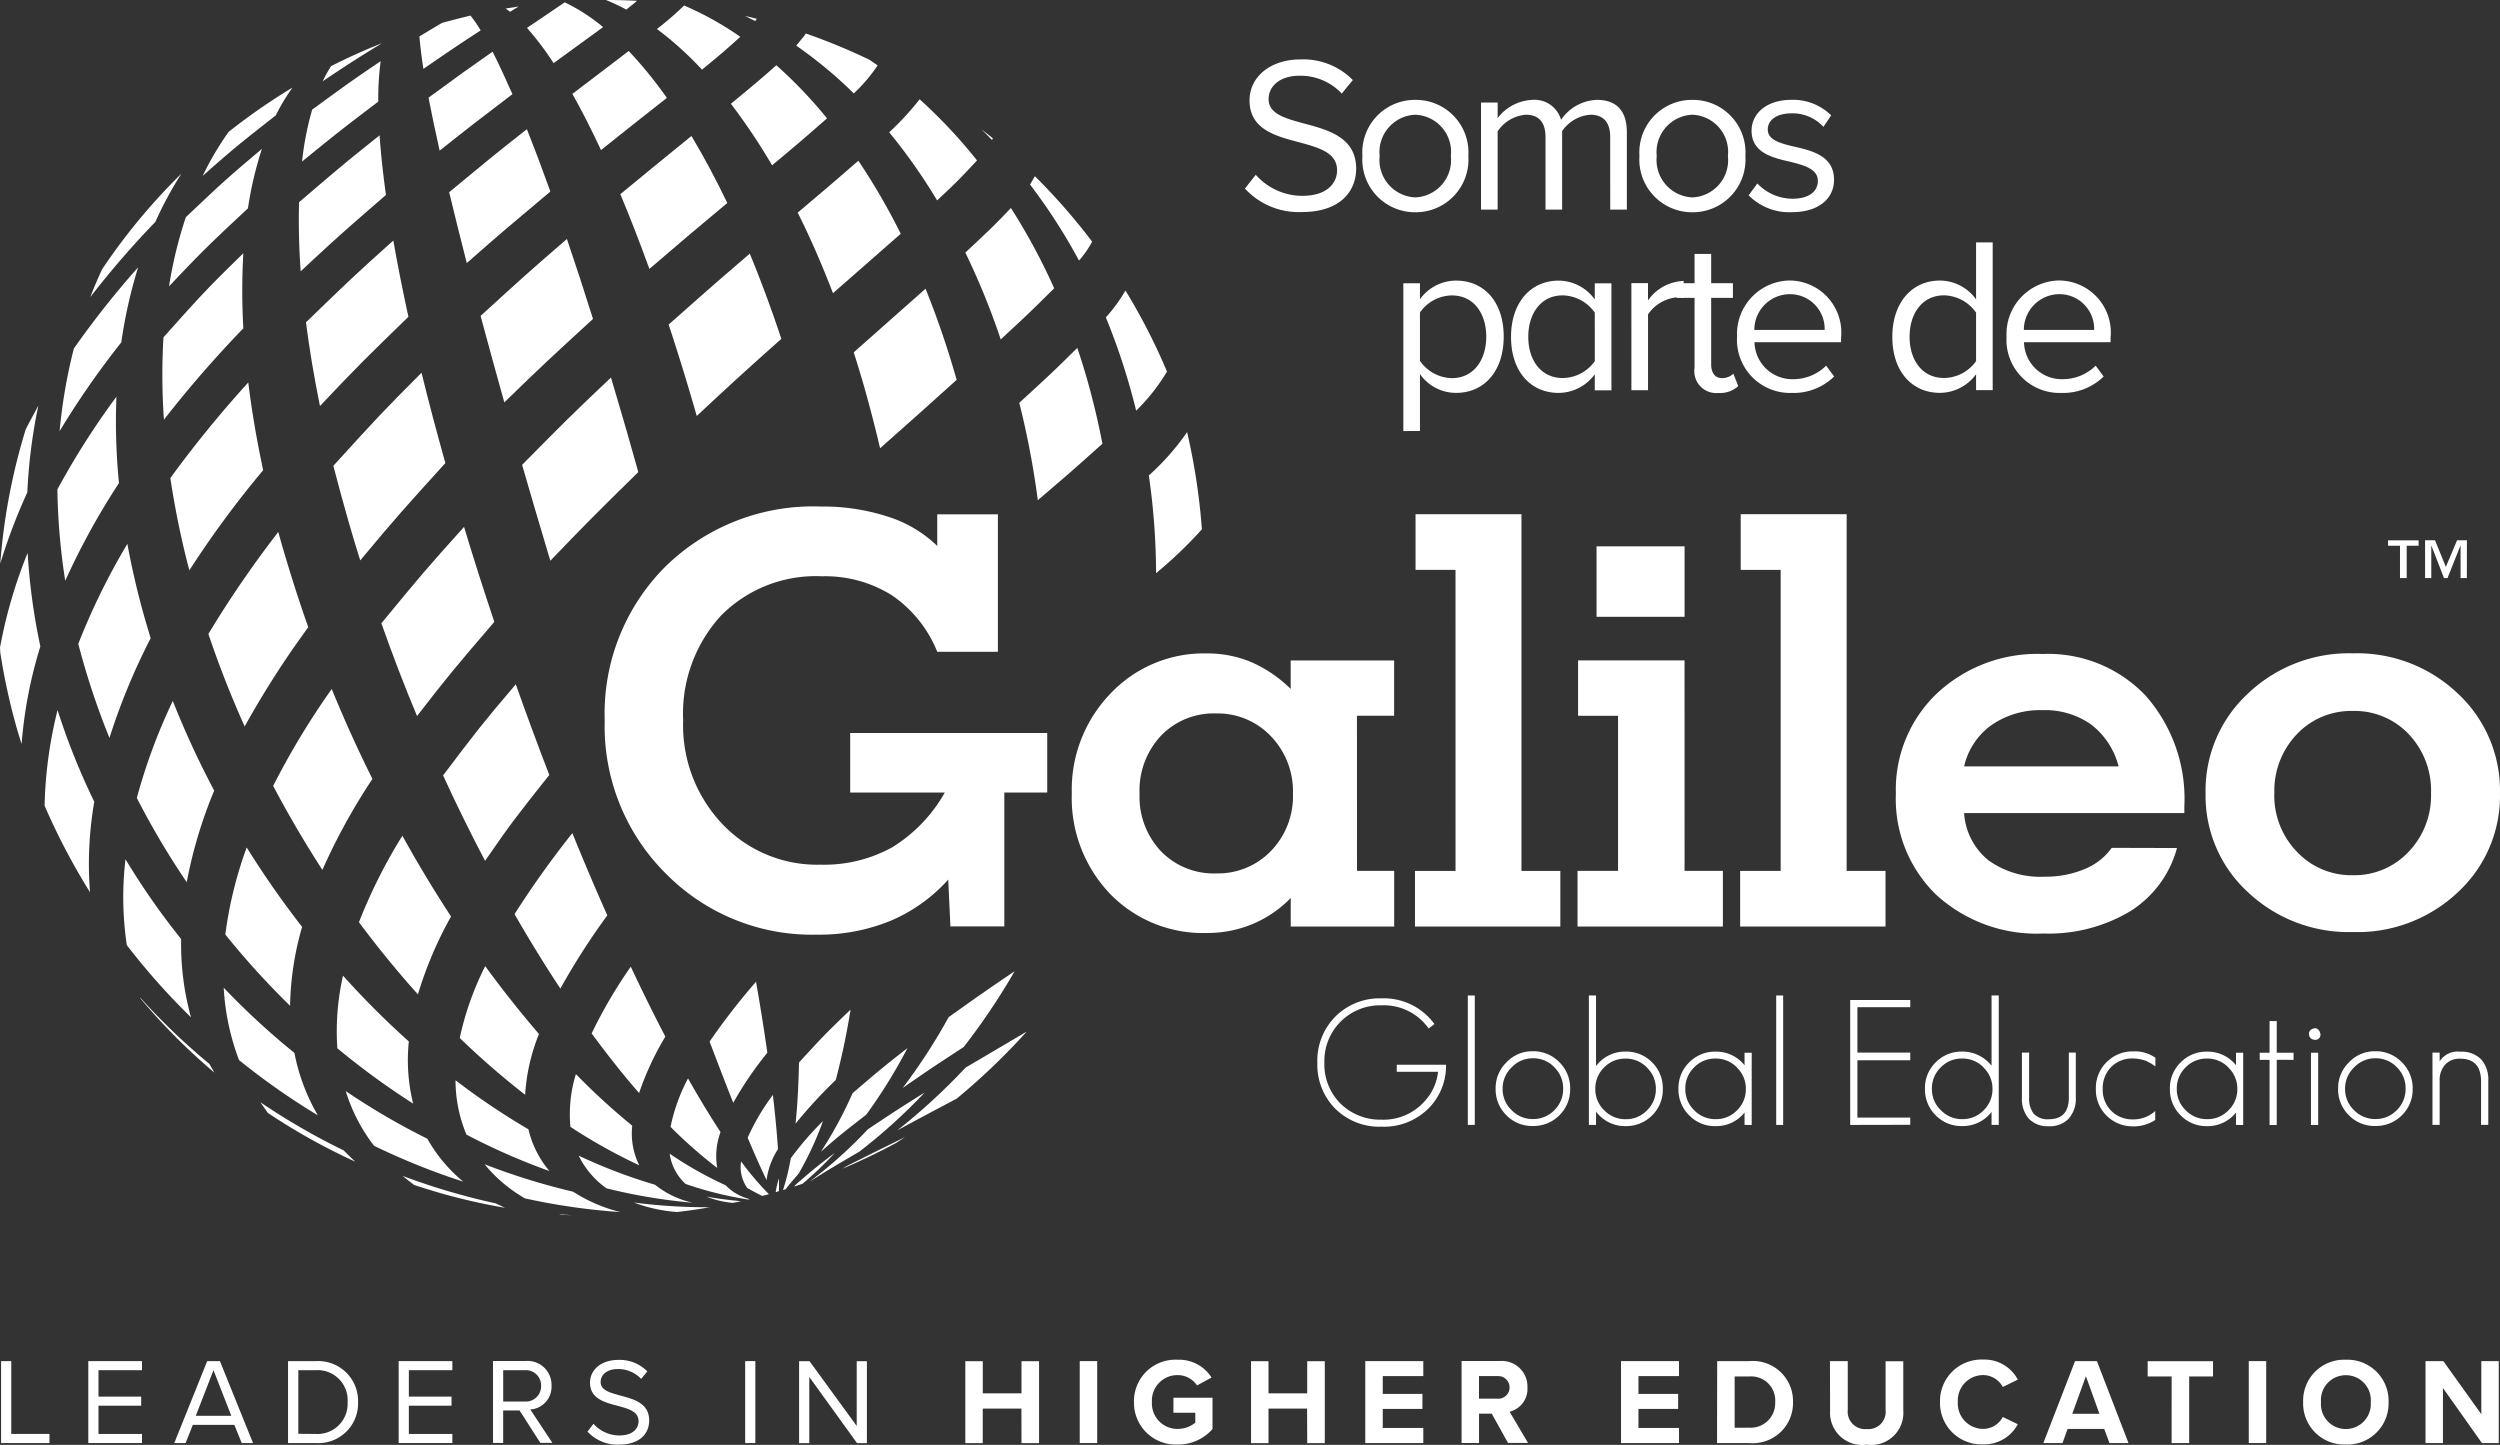 <svg xmlns="http://www.w3.org/2000/svg" width="98.216" height="56.763" viewBox="0 0 98.216 56.763"><rect x="0" y="0" width="98.216" height="56.763" fill="#333333" stroke="none"/><g id="galileo_global_education" transform="translate(0)"><g id="Grupo_353" data-name="Grupo 353" transform="translate(0 0)"><g id="Grupo_349" data-name="Grupo 349" transform="translate(23.752 19.89)"><path id="Trazado_371" data-name="Trazado 371" d="M-586.348,366.725a6.4,6.4,0,0,1-2.268,1.621,7.368,7.368,0,0,1-2.883.543,8.06,8.06,0,0,1-5.945-2.4,8.155,8.155,0,0,1-2.4-6.007,8.164,8.164,0,0,1,2.377-6.046,8.29,8.29,0,0,1,6.11-2.366,8.243,8.243,0,0,1,2.645.4,4.9,4.9,0,0,1,1.932,1.148v-1.242h2.383v5.4h-2.383a4.883,4.883,0,0,0-1.789-2.224,4.933,4.933,0,0,0-2.745-.742,5.233,5.233,0,0,0-3.964,1.548,5.7,5.7,0,0,0-1.484,4.118,5.629,5.629,0,0,0,1.537,4.064,5.128,5.128,0,0,0,3.864,1.6,5.517,5.517,0,0,0,2.818-.686,5.953,5.953,0,0,0,2.06-2.148H-590.2v-2.338h7.741v2.338h-1.686v5.259h-2.118Z" transform="translate(599.849 -352.06)" fill="#fff"></path><path id="Trazado_372" data-name="Trazado 372" d="M-469.032,398.248h1.46v2.185h-4.064v-1.12a4.521,4.521,0,0,1-1.5,1.023,4.592,4.592,0,0,1-1.786.351,5.08,5.08,0,0,1-3.822-1.548,5.454,5.454,0,0,1-1.493-3.943,5.436,5.436,0,0,1,1.515-3.909,5.044,5.044,0,0,1,3.8-1.582,4.419,4.419,0,0,1,1.747.346,5.089,5.089,0,0,1,1.537,1.049v-1.12h4.064v2.172h-1.46Zm-8.543-3.032a3.117,3.117,0,0,0,.839,2.258,2.879,2.879,0,0,0,2.169.873,2.892,2.892,0,0,0,2.157-.884,3.087,3.087,0,0,0,.861-2.247,3.112,3.112,0,0,0-.866-2.258,2.88,2.88,0,0,0-2.152-.895,2.868,2.868,0,0,0-2.169.878,3.147,3.147,0,0,0-.839,2.276Z" transform="translate(498.592 -383.924)" fill="#fff"></path><path id="Trazado_373" data-name="Trazado 373" d="M-390.808,356.247h-1.57v-2.188h4.161v14.014h1.527v2.185H-392.4v-2.185h1.593Z" transform="translate(424.238 -353.748)" fill="#fff"></path><path id="Trazado_374" data-name="Trazado 374" d="M-346.566,375.044h1.505v2.185h-5.71v-2.185h1.591v-6.094h-1.57v-2.175h4.183Zm-3.458-9.982v-2.768h3.458v2.768Z" transform="translate(388.995 -360.72)" fill="#fff"></path><path id="Trazado_375" data-name="Trazado 375" d="M-307.552,356.247h-1.57v-2.188h4.162v14.014h1.527v2.185h-5.711v-2.185h1.592Z" transform="translate(353.756 -353.748)" fill="#fff"></path><path id="Trazado_376" data-name="Trazado 376" d="M-258.236,397.472a4.235,4.235,0,0,1-1.833,2.481,6.243,6.243,0,0,1-3.426.877,5.836,5.836,0,0,1-4.193-1.515,5.238,5.238,0,0,1-1.592-3.976,5.212,5.212,0,0,1,1.62-3.947,5.762,5.762,0,0,1,4.146-1.543,5.282,5.282,0,0,1,4.041,1.631,6.115,6.115,0,0,1,1.526,4.354v.264H-266.6a2.6,2.6,0,0,0,.955,1.855,3.492,3.492,0,0,0,2.219.645,3.925,3.925,0,0,0,1.561-.3,2.422,2.422,0,0,0,1.065-.833Zm-8.367-3.208h6.073a3.011,3.011,0,0,0-1.082-1.647,3.132,3.132,0,0,0-1.9-.561,3.366,3.366,0,0,0-2.005.581,2.738,2.738,0,0,0-1.082,1.63Z" transform="translate(320.01 -384.046)" fill="#fff"></path><path id="Trazado_377" data-name="Trazado 377" d="M-189.974,395.193a5.187,5.187,0,0,1,1.659-3.909,5.747,5.747,0,0,1,4.13-1.586,5.732,5.732,0,0,1,4.124,1.582,5.2,5.2,0,0,1,1.653,3.909,5.154,5.154,0,0,1-1.648,3.889,5.741,5.741,0,0,1-4.129,1.569,5.768,5.768,0,0,1-4.129-1.569A5.138,5.138,0,0,1-189.974,395.193Zm2.7,0a3.18,3.18,0,0,0,.888,2.3,2.931,2.931,0,0,0,2.193.922,2.919,2.919,0,0,0,2.193-.917,3.186,3.186,0,0,0,.883-2.3,3.212,3.212,0,0,0-.878-2.327,2.923,2.923,0,0,0-2.194-.909,2.931,2.931,0,0,0-2.2.915A3.211,3.211,0,0,0-187.271,395.193Z" transform="translate(252.871 -383.921)" fill="#fff"></path></g><g id="Grupo_350" data-name="Grupo 350" transform="translate(51.752 39.108)"><path id="Trazado_378" data-name="Trazado 378" d="M-412.982,482.283a2.469,2.469,0,0,1-1.877.751,2.452,2.452,0,0,1-1.813-.7,2.457,2.457,0,0,1-.71-1.821,2.447,2.447,0,0,1,.71-1.806,2.451,2.451,0,0,1,1.813-.714,2.455,2.455,0,0,1,2.077,1.01l-.228.173a2.153,2.153,0,0,0-1.848-.909,2.186,2.186,0,0,0-1.608.639,2.185,2.185,0,0,0-.64,1.61,2.187,2.187,0,0,0,.632,1.61,2.223,2.223,0,0,0,1.613.633,2.159,2.159,0,0,0,1.672-.7,2.028,2.028,0,0,0,.549-1.181h-1.622V480.6h1.935A2.36,2.36,0,0,1-412.982,482.283Z" transform="translate(417.384 -477.879)" fill="#fff"></path><path id="Trazado_379" data-name="Trazado 379" d="M-378.866,482.366v-5.085h.274v5.085Z" transform="translate(384.779 -477.28)" fill="#fff"></path><path id="Trazado_380" data-name="Trazado 380" d="M-369.241,494.1a1.424,1.424,0,0,1-1.045.424,1.4,1.4,0,0,1-1.037-.419,1.42,1.42,0,0,1-.426-1.043,1.412,1.412,0,0,1,.426-1.039,1.388,1.388,0,0,1,1.037-.435,1.409,1.409,0,0,1,1.039.429,1.424,1.424,0,0,1,.426,1.045A1.419,1.419,0,0,1-369.241,494.1Zm-.2-1.884a1.138,1.138,0,0,0-.846-.352,1.131,1.131,0,0,0-.832.357,1.147,1.147,0,0,0-.356.839,1.14,1.14,0,0,0,.351.839,1.137,1.137,0,0,0,.839.352,1.14,1.14,0,0,0,.839-.344,1.152,1.152,0,0,0,.35-.844A1.145,1.145,0,0,0-369.44,492.221Z" transform="translate(378.755 -489.396)" fill="#fff"></path><path id="Trazado_381" data-name="Trazado 381" d="M-345.389,481.989a1.433,1.433,0,0,1-1.046.424,1.419,1.419,0,0,1-1.161-.57v.523h-.281v-5.085h.281v2.774a1.41,1.41,0,0,1,1.161-.569,1.405,1.405,0,0,1,1.038.419,1.419,1.419,0,0,1,.425,1.045A1.409,1.409,0,0,1-345.389,481.989Zm-.208-1.879a1.141,1.141,0,0,0-.839-.349,1.139,1.139,0,0,0-.839.344,1.155,1.155,0,0,0-.349.846,1.144,1.144,0,0,0,.349.839,1.149,1.149,0,0,0,.839.352,1.138,1.138,0,0,0,.839-.344,1.146,1.146,0,0,0,.352-.844,1.145,1.145,0,0,0-.352-.842Z" transform="translate(358.546 -477.28)" fill="#fff"></path><path id="Trazado_382" data-name="Trazado 382" d="M-322.347,494.535v-.488a1.412,1.412,0,0,1-1.134.535,1.4,1.4,0,0,1-1.037-.419,1.424,1.424,0,0,1-.426-1.043,1.415,1.415,0,0,1,.419-1.039,1.419,1.419,0,0,1,1.044-.425,1.419,1.419,0,0,1,1.134.535V491.7h.281v2.839Zm-.3-2.258a1.138,1.138,0,0,0-.839-.349,1.134,1.134,0,0,0-.839.344,1.148,1.148,0,0,0-.349.846,1.138,1.138,0,0,0,.349.839,1.146,1.146,0,0,0,.839.352,1.134,1.134,0,0,0,.839-.344,1.145,1.145,0,0,0,.351-.844,1.143,1.143,0,0,0-.351-.84Z" transform="translate(339.132 -489.449)" fill="#fff"></path><path id="Trazado_383" data-name="Trazado 383" d="M-299.9,482.366v-5.085h.274v5.085Z" transform="translate(317.928 -477.28)" fill="#fff"></path><path id="Trazado_384" data-name="Trazado 384" d="M-280.962,483.348v-4.907h2.359v.281h-2.076v1.786h2.076v.3h-2.076v2.253h2.076v.282Z" transform="translate(301.898 -478.262)" fill="#fff"></path><path id="Trazado_385" data-name="Trazado 385" d="M-259.218,482.365v-.51a1.419,1.419,0,0,1-1.153.556,1.405,1.405,0,0,1-1.038-.419,1.424,1.424,0,0,1-.426-1.043,1.409,1.409,0,0,1,.42-1.039,1.42,1.42,0,0,1,1.044-.425,1.456,1.456,0,0,1,1.153.556V477.28h.283v5.085Zm-.314-2.258a1.144,1.144,0,0,0-.839-.349,1.132,1.132,0,0,0-.839.344,1.148,1.148,0,0,0-.352.846,1.138,1.138,0,0,0,.352.839,1.138,1.138,0,0,0,.839.352,1.142,1.142,0,0,0,.839-.344,1.155,1.155,0,0,0,.351-.844,1.155,1.155,0,0,0-.351-.839Z" transform="translate(285.707 -477.28)" fill="#fff"></path><path id="Trazado_386" data-name="Trazado 386" d="M-235.176,494.508a1.032,1.032,0,0,1-.792.3,1.016,1.016,0,0,1-.774-.294,1.171,1.171,0,0,1-.274-.826v-1.774h.283v1.774a.977.977,0,0,0,.178.627.741.741,0,0,0,.59.218q.79,0,.792-.845v-1.774h.274v1.774a1.161,1.161,0,0,1-.277.817Z" transform="translate(264.698 -489.67)" fill="#fff"></path><path id="Trazado_387" data-name="Trazado 387" d="M-216.61,494.536a1.433,1.433,0,0,1-1.051-.419,1.424,1.424,0,0,1-.421-1.05,1.426,1.426,0,0,1,.421-1.052,1.425,1.425,0,0,1,1.051-.422,1.4,1.4,0,0,1,.867.249v.337l-.18-.118-.194-.1a1.6,1.6,0,0,0-.5-.09,1.165,1.165,0,0,0-.86.331,1.18,1.18,0,0,0-.336.867,1.17,1.17,0,0,0,.336.859,1.169,1.169,0,0,0,.86.336,1.262,1.262,0,0,0,.867-.33v.352a1.549,1.549,0,0,1-.864.253Z" transform="translate(248.669 -489.395)" fill="#fff"></path><path id="Trazado_388" data-name="Trazado 388" d="M-196.529,494.535v-.488a1.41,1.41,0,0,1-1.135.535,1.4,1.4,0,0,1-1.037-.419,1.425,1.425,0,0,1-.426-1.043,1.408,1.408,0,0,1,.421-1.039,1.414,1.414,0,0,1,1.042-.425,1.419,1.419,0,0,1,1.135.535V491.7h.282v2.839Zm-.3-2.258a1.139,1.139,0,0,0-.839-.349,1.136,1.136,0,0,0-.839.344,1.149,1.149,0,0,0-.349.846,1.138,1.138,0,0,0,.349.839,1.145,1.145,0,0,0,.839.352,1.136,1.136,0,0,0,.839-.344,1.147,1.147,0,0,0,.352-.845,1.145,1.145,0,0,0-.354-.84Z" transform="translate(232.622 -489.449)" fill="#fff"></path><path id="Trazado_389" data-name="Trazado 389" d="M-175.445,485.339V487.9h-.282v-2.558h-.387v-.281h.387v-1.243h.282v1.243h.66v.281Z" transform="translate(213.138 -482.812)" fill="#fff"></path><path id="Trazado_390" data-name="Trazado 390" d="M-163.288,486.1a.267.267,0,0,1-.158-.061.265.265,0,0,1-.068-.166c0-.123.076-.2.226-.228.116,0,.19.077.226.228a.2.2,0,0,1-.057.17A.2.2,0,0,1-163.288,486.1Zm-.146,3.347v-2.838h.283v2.838Z" transform="translate(202.472 -484.358)" fill="#fff"></path><path id="Trazado_391" data-name="Trazado 391" d="M-153.534,494.1a1.427,1.427,0,0,1-1.045.424,1.4,1.4,0,0,1-1.037-.419,1.419,1.419,0,0,1-.426-1.043,1.412,1.412,0,0,1,.426-1.039,1.387,1.387,0,0,1,1.037-.435,1.405,1.405,0,0,1,1.038.429,1.419,1.419,0,0,1,.428,1.045A1.412,1.412,0,0,1-153.534,494.1Zm-.2-1.884a1.141,1.141,0,0,0-.847-.352,1.128,1.128,0,0,0-.831.357,1.144,1.144,0,0,0-.357.839,1.144,1.144,0,0,0,.349.839,1.145,1.145,0,0,0,.839.352,1.14,1.14,0,0,0,.839-.344,1.156,1.156,0,0,0,.351-.845,1.149,1.149,0,0,0-.342-.846Z" transform="translate(196.146 -489.396)" fill="#fff"></path><path id="Trazado_392" data-name="Trazado 392" d="M-129.992,494.559v-1.7c0-.6-.272-.9-.812-.9a.767.767,0,0,0-.6.233.913.913,0,0,0-.215.641v1.725h-.282v-2.838h.282v.344a.827.827,0,0,1,.818-.379,1.054,1.054,0,0,1,.812.3,1.192,1.192,0,0,1,.281.846v1.725Z" transform="translate(175.712 -489.474)" fill="#fff"></path></g><g id="Grupo_351" data-name="Grupo 351" transform="translate(93.818 21.227)"><path id="Trazado_393" data-name="Trazado 393" d="M-142.052,360.968h-.468v1.27h-.264v-1.27h-.469v-.212h1.2Zm1.894,1.27h-.246v-1.27h-.006l-.508,1.27h-.137l-.494-1.27h-.006v1.27h-.244v-1.484h.391l.426,1.046.44-1.046h.387Z" transform="translate(143.253 -360.755)" fill="#fff"></path></g><path id="Trazado_394" data-name="Trazado 394" d="M-556.034,524.7l-.021,0a2.82,2.82,0,0,1,.129-.533q0,.266-.006.5c-.036.01-.065.021-.1.031" transform="translate(586.531 -477.87)" fill="#fff" fill-rule="evenodd"></path><path id="Trazado_395" data-name="Trazado 395" d="M-563.885,521.056l-.258.071c-.194-.094-.387-.2-.59-.313a1.418,1.418,0,0,1-.243-1.043,11.617,11.617,0,0,0,1.092,1.286" transform="translate(594.091 -474.142)" fill="#fff" fill-rule="evenodd"></path><path id="Trazado_396" data-name="Trazado 396" d="M-580.053,519.564a.534.534,0,0,1-.064.017,14.253,14.253,0,0,1-2.455-.611,1.977,1.977,0,0,1-.627-1.19,14.8,14.8,0,0,0,2.2,1.242,1.959,1.959,0,0,0,.944.542" transform="translate(609.508 -472.456)" fill="#fff" fill-rule="evenodd"></path><path id="Trazado_397" data-name="Trazado 397" d="M-572.422,528.982c-.106.024-.208.046-.312.064a3.7,3.7,0,0,1-1.032-.245c.448.077.9.138,1.341.177" transform="translate(601.522 -481.789)" fill="#fff" fill-rule="evenodd"></path><path id="Trazado_398" data-name="Trazado 398" d="M-589.41,530.5q-.651.115-1.3.189a6.076,6.076,0,0,1-1.694-.373,22.355,22.355,0,0,0,3,.185" transform="translate(617.306 -483.073)" fill="#fff" fill-rule="evenodd"></path><path id="Trazado_399" data-name="Trazado 399" d="M-611,533.271c-.138-.008-.277-.016-.414-.027l-.089-.026c.167.019.334.037.5.052" transform="translate(633.466 -485.525)" fill="#fff" fill-rule="evenodd"></path><path id="Trazado_400" data-name="Trazado 400" d="M-647.6,524.7a23.606,23.606,0,0,1-3.578-.9c-.129-.1-.274-.212-.452-.353a26.689,26.689,0,0,0,3.652,1.077c.141.064.266.124.379.177" transform="translate(667.444 -477.25)" fill="#fff" fill-rule="evenodd"></path><path id="Trazado_401" data-name="Trazado 401" d="M-684.284,506.949a24.2,24.2,0,0,1-3.428-1.913l-.291-.417a26.6,26.6,0,0,0,3.27,1.891c.177.174.323.318.452.439" transform="translate(698.233 -461.315)" fill="#fff" fill-rule="evenodd"></path><path id="Trazado_402" data-name="Trazado 402" d="M-715.877,480.75a23.949,23.949,0,0,1-2.912-2.92l-.015-.039a25.619,25.619,0,0,0,2.723,2.611c.074.129.139.243.2.348" transform="translate(724.307 -438.604)" fill="#fff" fill-rule="evenodd"></path><path id="Trazado_403" data-name="Trazado 403" d="M-754.654,367.85c0-.054-.008-.1-.01-.157a19,19,0,0,1,1.086-3.72,24.414,24.414,0,0,0,.5,3.674,17.479,17.479,0,0,0-.738,3.836c-.058-.187-.116-.376-.171-.562a24.536,24.536,0,0,1-.672-3.071" transform="translate(754.664 -342.251)" fill="#fff" fill-rule="evenodd"></path><path id="Trazado_404" data-name="Trazado 404" d="M-754.588,332.447a23.921,23.921,0,0,1,1-5.265c.129-.251.288-.545.495-.93a21.015,21.015,0,0,0-.433,3.409,22.113,22.113,0,0,0-1.059,2.786" transform="translate(754.6 -310.318)" fill="#fff" fill-rule="evenodd"></path><path id="Trazado_405" data-name="Trazado 405" d="M-731.077,270.6a23.825,23.825,0,0,1,3.119-3.762,14.219,14.219,0,0,0-1.022,1.893,35.428,35.428,0,0,0-2.557,2.956q.212-.555.46-1.087" transform="translate(735.086 -260.017)" fill="#fff" fill-rule="evenodd"></path><path id="Trazado_406" data-name="Trazado 406" d="M-701.778,246.592a23.668,23.668,0,0,1,2.516-1.746,7.817,7.817,0,0,0-.655,1.09c-1.362,1.07-1.647,1.29-2.872,2.378a11.677,11.677,0,0,1,1.014-1.722" transform="translate(710.752 -241.404)" fill="#fff" fill-rule="evenodd"></path><path id="Trazado_407" data-name="Trazado 407" d="M-671.682,234.346q.975-.494,2-.9c-.979.6-1.257.774-2.336,1.5a6.036,6.036,0,0,1,.331-.6" transform="translate(684.695 -231.752)" fill="#fff" fill-rule="evenodd"></path><path id="Trazado_408" data-name="Trazado 408" d="M-646.352,226.682c.366-.1.734-.194,1.1-.282a6.141,6.141,0,0,1,.4.581c-.92.6-1.226.808-2.251,1.513-.079-.508-.129-.937-.156-1.275.426-.258.686-.412.9-.539" transform="translate(663.737 -225.788)" fill="#fff" fill-rule="evenodd"></path><path id="Trazado_409" data-name="Trazado 409" d="M-599.571,222.4q.615,0,1.226.032c-.09.081-.213.179-.418.345a8.517,8.517,0,0,0-.8-.377" transform="translate(623.37 -222.4)" fill="#fff" fill-rule="evenodd"></path><path id="Trazado_410" data-name="Trazado 410" d="M-563.982,226.476c.16.038.316.075.474.116-.019.028-.039.056-.064.089q-.2-.105-.407-.205" transform="translate(593.242 -225.853)" fill="#fff" fill-rule="evenodd"></path><path id="Trazado_411" data-name="Trazado 411" d="M-550.467,230.983a23.831,23.831,0,0,1,2.5,1.032c.106.072.215.149.323.223a6.336,6.336,0,0,1-.935,1.1,17.171,17.171,0,0,0-2.261-1.877c.2-.246.311-.375.381-.481" transform="translate(582.122 -229.668)" fill="#fff" fill-rule="evenodd"></path><path id="Trazado_412" data-name="Trazado 412" d="M-503.407,255.485q.231.178.452.359l-.034.065c-.138-.145-.278-.286-.419-.426" transform="translate(541.962 -250.409)" fill="#fff" fill-rule="evenodd"></path><path id="Trazado_413" data-name="Trazado 413" d="M-490.76,267.51a24.355,24.355,0,0,1,2.251,2.573,3.868,3.868,0,0,1-.516.744,22.228,22.228,0,0,0-1.923-2.986c.079-.135.139-.242.19-.331" transform="translate(531.415 -260.59)" fill="#fff" fill-rule="evenodd"></path><path id="Trazado_414" data-name="Trazado 414" d="M-470.762,296.81a24,24,0,0,1,1.631,3.182,7.579,7.579,0,0,1-1.212,1.536c-.083-.344-.175-.686-.273-1.025a25.453,25.453,0,0,0-.917-2.639,6.334,6.334,0,0,0,.77-1.055" transform="translate(514.978 -285.394)" fill="#fff" fill-rule="evenodd"></path><path id="Trazado_415" data-name="Trazado 415" d="M-536.89,513.765q-1.011.545-2.086,1c.057-.033.113-.071.17-.106.944-.475,1.2-.6,2.292-1.138-.124.085-.25.167-.375.246" transform="translate(572.073 -468.851)" fill="#fff" fill-rule="evenodd"></path><path id="Trazado_416" data-name="Trazado 416" d="M-547.216,505.588l-.021.008a17.275,17.275,0,0,0,2.263-2.033c1.016-.678,1.2-.8,2.237-1.449a21.957,21.957,0,0,1-2.573,2.328c-.952.556-1.174.688-1.906,1.147" transform="translate(579.066 -459.195)" fill="#fff" fill-rule="evenodd"></path><path id="Trazado_417" data-name="Trazado 417" d="M-551,518.77c-.112.039-.225.079-.337.113l.085-.094c.654-.564.754-.653,1.517-1.232A13.9,13.9,0,0,1-551,518.77" transform="translate(582.535 -472.268)" fill="#fff" fill-rule="evenodd"></path><path id="Trazado_418" data-name="Trazado 418" d="M-554.116,512.111l-.1.034a9.433,9.433,0,0,0,.306-1.251,12.273,12.273,0,0,1,1.264-1.461,12.668,12.668,0,0,1-.953,2.059c-.275.323-.412.481-.512.619" transform="translate(584.978 -465.391)" fill="#fff" fill-rule="evenodd"></path><path id="Trazado_419" data-name="Trazado 419" d="M-624.679,224.075l-.337.208c-.057-.046-.114-.088-.171-.129Z" transform="translate(645.053 -223.82)" fill="#fff" fill-rule="evenodd"></path><path id="Trazado_420" data-name="Trazado 420" d="M-563.252,504.433a8.5,8.5,0,0,1,.992-1.684c.091.783.159,1.493.2,2.129a2.9,2.9,0,0,0-.448,1.216c-.227-.471-.475-1.032-.741-1.66" transform="translate(592.624 -459.732)" fill="#fff" fill-rule="evenodd"></path><path id="Trazado_421" data-name="Trazado 421" d="M-605.413,519.571a3.416,3.416,0,0,1-1.087-1.28,20.8,20.8,0,0,0,3,1.143,3.625,3.625,0,0,0,1.476.706,21.8,21.8,0,0,1-3.391-.568" transform="translate(629.235 -472.889)" fill="#fff" fill-rule="evenodd"></path><path id="Trazado_422" data-name="Trazado 422" d="M-543.25,492.509c.983-.843,1.132-.973,2.159-1.776a20.643,20.643,0,0,1-1.621,2.618c-.932.724-1.1.855-1.782,1.457a15.887,15.887,0,0,0,1.244-2.3" transform="translate(576.744 -449.56)" fill="#fff" fill-rule="evenodd"></path><path id="Trazado_423" data-name="Trazado 423" d="M-582.986,500.391a7.066,7.066,0,0,1,.686-1.9c.437.774.864,1.477,1.277,2.108a2.715,2.715,0,0,0-.129,1.41,18.206,18.206,0,0,1-1.833-1.613" transform="translate(609.33 -456.124)" fill="#fff" fill-rule="evenodd"></path><path id="Trazado_424" data-name="Trazado 424" d="M-522.246,487.938q1.2-.705,2.4-1.414a26.084,26.084,0,0,1-2.744,2.629c-1.443.767-1.443.767-2.342,1.253a24.193,24.193,0,0,0,2.684-2.467" transform="translate(560.182 -445.997)" fill="#fff" fill-rule="evenodd"></path><path id="Trazado_425" data-name="Trazado 425" d="M-629.01,521.826a5.719,5.719,0,0,1-1.584-1.339,26.135,26.135,0,0,0,3.478,1.079,6.182,6.182,0,0,0,1.854.8,25.378,25.378,0,0,1-3.748-.538" transform="translate(649.632 -474.748)" fill="#fff" fill-rule="evenodd"></path><path id="Trazado_426" data-name="Trazado 426" d="M-550.835,482.986c.9-.986,1.043-1.137,2.024-2.077a27.611,27.611,0,0,1-.581,2.762,19.177,19.177,0,0,0-1.579,1.716c.075-.73.118-1.534.135-2.4" transform="translate(582.226 -441.244)" fill="#fff" fill-rule="evenodd"></path><path id="Trazado_427" data-name="Trazado 427" d="M-608.69,499.487a5.34,5.34,0,0,1,.213-2.078,26.679,26.679,0,0,0,2.214,2.028,2.806,2.806,0,0,0,.277,1.557,21.752,21.752,0,0,1-2.7-1.508" transform="translate(631.101 -455.212)" fill="#fff" fill-rule="evenodd"></path><path id="Trazado_428" data-name="Trazado 428" d="M-521.725,472.855c1.275-.908,1.408-1,2.586-1.8a26.044,26.044,0,0,1-2,2.976c-1.11.727-1.408.921-2.4,1.613a23.04,23.04,0,0,0,1.81-2.788" transform="translate(559.001 -432.9)" fill="#fff" fill-rule="evenodd"></path><path id="Trazado_429" data-name="Trazado 429" d="M-572.983,476.116a26.015,26.015,0,0,1,1.824-2.351c.171.984.322,1.918.444,2.789a13.726,13.726,0,0,0-1.339,1.967c-.293-.735-.6-1.539-.928-2.4" transform="translate(600.861 -435.196)" fill="#fff" fill-rule="evenodd"></path><path id="Trazado_430" data-name="Trazado 430" d="M-637.6,501.1a5.511,5.511,0,0,1-.431-2.137,27.882,27.882,0,0,0,2.865,1.927,3.929,3.929,0,0,0,.825,1.64,25.906,25.906,0,0,1-3.259-1.43" transform="translate(655.927 -456.523)" fill="#fff" fill-rule="evenodd"></path><path id="Trazado_431" data-name="Trazado 431" d="M-603.183,472.522a18.916,18.916,0,0,1,1.537-2.622c.457.971.91,1.892,1.359,2.748a11.247,11.247,0,0,0-1.032,2.216c-.623-.71-1.244-1.5-1.865-2.342" transform="translate(626.427 -431.923)" fill="#fff" fill-rule="evenodd"></path><path id="Trazado_432" data-name="Trazado 432" d="M-665.034,503.91a6.811,6.811,0,0,1-1.112-2.149,27.751,27.751,0,0,0,3.206,1.871,6,6,0,0,0,1.411,1.686,27.03,27.03,0,0,1-3.505-1.409" transform="translate(679.729 -458.895)" fill="#fff" fill-rule="evenodd"></path><path id="Trazado_433" data-name="Trazado 433" d="M-636.953,472.593a11.783,11.783,0,0,1,1-2.819c.688.945,1.4,1.837,2.112,2.667a7.566,7.566,0,0,0-.543,2.387,31.583,31.583,0,0,1-2.573-2.235" transform="translate(655.015 -431.818)" fill="#fff" fill-rule="evenodd"></path><path id="Trazado_434" data-name="Trazado 434" d="M-668.35,475.06a9.9,9.9,0,0,1,.223-2.854,33.322,33.322,0,0,0,2.586,2.586,7.111,7.111,0,0,0,.169,2.441,29.924,29.924,0,0,1-2.977-2.173" transform="translate(681.603 -433.876)" fill="#fff" fill-rule="evenodd"></path><path id="Trazado_435" data-name="Trazado 435" d="M-622.938,438.894a37.562,37.562,0,0,1,2.273-3.184c.452,1.117.914,2.2,1.373,3.232a27.164,27.164,0,0,0-1.844,2.876q-.914-1.384-1.8-2.924" transform="translate(643.151 -402.98)" fill="#fff" fill-rule="evenodd"></path><path id="Trazado_436" data-name="Trazado 436" d="M-696.784,478.146a9.491,9.491,0,0,1-.6-2.838,29.222,29.222,0,0,0,2.778,2.561,7.791,7.791,0,0,0,.92,2.451,27.276,27.276,0,0,1-3.1-2.174" transform="translate(706.173 -436.503)" fill="#fff" fill-rule="evenodd"></path><path id="Trazado_437" data-name="Trazado 437" d="M-662.766,439.783a20.642,20.642,0,0,1,1.708-3.4c.606,1.1,1.25,2.159,1.91,3.173a15.2,15.2,0,0,0-1.3,3.06q-1.2-1.336-2.315-2.833" transform="translate(676.867 -403.55)" fill="#fff" fill-rule="evenodd"></path><path id="Trazado_438" data-name="Trazado 438" d="M-696.974,442.8a15.8,15.8,0,0,1,.839-3.416,36.15,36.15,0,0,0,2.177,3.12,11.837,11.837,0,0,0-.473,3.1,31.75,31.75,0,0,1-2.544-2.8" transform="translate(705.827 -406.09)" fill="#fff" fill-rule="evenodd"></path><path id="Trazado_439" data-name="Trazado 439" d="M-641.229,401.191c1.309-1.732,1.512-2,2.857-3.581.43,1.211.868,2.4,1.317,3.562-1.266,1.593-1.528,1.926-2.523,3.373-.568-1.079-1.121-2.2-1.65-3.355" transform="translate(658.635 -370.726)" fill="#fff" fill-rule="evenodd"></path><path id="Trazado_440" data-name="Trazado 440" d="M-722.962,445.773a12.758,12.758,0,0,1-.052-3.374,28.425,28.425,0,0,0,2.187,3.136,10.746,10.746,0,0,0,.387,3.076,26.835,26.835,0,0,1-2.523-2.839" transform="translate(727.944 -408.643)" fill="#fff" fill-rule="evenodd"></path><path id="Trazado_441" data-name="Trazado 441" d="M-684.7,402.613a30.339,30.339,0,0,1,2.3-3.806c.494,1.206,1.026,2.387,1.6,3.531a24.076,24.076,0,0,0-1.966,3.576q-1.032-1.595-1.935-3.3Z" transform="translate(695.432 -371.738)" fill="#fff" fill-rule="evenodd"></path><path id="Trazado_442" data-name="Trazado 442" d="M-719.633,405.679a22.458,22.458,0,0,1,1.413-3.811,34.508,34.508,0,0,0,1.626,3.522,18.035,18.035,0,0,0-1.079,3.6,31.435,31.435,0,0,1-1.96-3.309" transform="translate(725.009 -374.331)" fill="#fff" fill-rule="evenodd"></path><path id="Trazado_443" data-name="Trazado 443" d="M-657.043,361.105c1.548-1.879,1.748-2.121,3.251-3.79q.567,1.879,1.189,3.731c-1.493,1.742-1.8,2.1-3.036,3.7q-.748-1.789-1.4-3.642" transform="translate(672.023 -336.615)" fill="#fff" fill-rule="evenodd"></path><path id="Trazado_444" data-name="Trazado 444" d="M-460.55,334.749a9.745,9.745,0,0,0,1.506-1.706,24.959,24.959,0,0,1,.581,3.819,16.843,16.843,0,0,1-1.8,1.723,27.111,27.111,0,0,0-.284-3.835" transform="translate(505.681 -316.067)" fill="#fff" fill-rule="evenodd"></path><path id="Trazado_445" data-name="Trazado 445" d="M-743.245,407.97a16.911,16.911,0,0,1,.509-3.751,27.051,27.051,0,0,0,1.443,3.6,14.264,14.264,0,0,0-.168,3.555,25.816,25.816,0,0,1-1.784-3.4" transform="translate(744.997 -376.321)" fill="#fff" fill-rule="evenodd"></path><path id="Trazado_446" data-name="Trazado 446" d="M-701.333,362.628a41.906,41.906,0,0,1,2.749-4.012c.064.23.129.464.2.7.3,1.022.623,2.038.98,3.041a36.137,36.137,0,0,0-2.5,3.9c-.53-1.182-1.009-2.4-1.424-3.631" transform="translate(709.516 -337.716)" fill="#fff" fill-rule="evenodd"></path><path id="Trazado_447" data-name="Trazado 447" d="M-493.706,313.634c1.251-1.148,1.355-1.244,2.28-2.159.129.387.253.774.368,1.175q.367,1.284.619,2.59c-1.219,1.092-1.268,1.133-2.538,2.219a33.732,33.732,0,0,0-.728-3.826" transform="translate(533.749 -297.808)" fill="#fff" fill-rule="evenodd"></path><path id="Trazado_448" data-name="Trazado 448" d="M-620.987,322.506c1.742-1.761,1.922-1.946,3.491-3.429.2.68.41,1.38.615,2.093.155.54.308,1.077.459,1.619-1.591,1.564-2.019,1.986-3.456,3.484-.377-1.25-.746-2.509-1.108-3.763" transform="translate(641.499 -304.244)" fill="#fff" fill-rule="evenodd"></path><path id="Trazado_449" data-name="Trazado 449" d="M-734.623,365.58a26.623,26.623,0,0,1,1.928-3.927c.183,1,.423,2.022.721,3.057q.1.328.193.652a25.221,25.221,0,0,0-1.618,3.915,29.684,29.684,0,0,1-1.008-2.908c-.075-.258-.15-.527-.216-.788" transform="translate(737.699 -340.287)" fill="#fff" fill-rule="evenodd"></path><path id="Trazado_450" data-name="Trazado 450" d="M-536.09,298.845c.939-.834,1.882-1.667,2.821-2.5a35.168,35.168,0,0,1,1.178,3.425c.015.051.032.1.044.154-1.4,1.262-1.4,1.262-3.008,2.688q-.294-1.255-.649-2.5-.188-.645-.387-1.271" transform="translate(569.63 -285.002)" fill="#fff" fill-rule="evenodd"></path><path id="Trazado_451" data-name="Trazado 451" d="M-669.286,321.491c1.674-1.84,1.889-2.077,3.459-3.652q.418,1.7.937,3.548c-1.63,1.8-1.925,2.12-3.345,3.825q-.238-.757-.457-1.519c-.216-.75-.413-1.487-.6-2.2" transform="translate(682.387 -303.196)" fill="#fff" fill-rule="evenodd"></path><path id="Trazado_452" data-name="Trazado 452" d="M-583.48,290.142c1.677-1.484,1.742-1.544,3.188-2.787q.65,1.57,1.24,3.347c-1.434,1.279-1.915,1.714-3.32,3.028a.383.383,0,0,1-.022-.064q-.531-1.848-1.085-3.524" transform="translate(609.748 -277.39)" fill="#fff" fill-rule="evenodd"></path><path id="Trazado_453" data-name="Trazado 453" d="M-711.064,324.092A44.83,44.83,0,0,1-708,320.333c.134,1.1.331,2.258.585,3.447a38.954,38.954,0,0,0-2.9,3.935,33.99,33.99,0,0,1-.746-3.625" transform="translate(717.754 -305.308)" fill="#fff" fill-rule="evenodd"></path><path id="Trazado_454" data-name="Trazado 454" d="M-507.521,277.417c.939-.879,1.161-1.088,1.791-1.752a24.28,24.28,0,0,1,1.7,3.154c-.959.949-1.016,1.006-2.1,2.008a28.623,28.623,0,0,0-1.39-3.41" transform="translate(545.445 -267.493)" fill="#fff" fill-rule="evenodd"></path><path id="Trazado_455" data-name="Trazado 455" d="M-631.619,286.615c1.742-1.59,1.884-1.72,3.391-3.023q.5,1.469,1.025,3.142c-1.618,1.484-2,1.834-3.484,3.278q-.5-1.786-.933-3.4" transform="translate(650.5 -274.204)" fill="#fff" fill-rule="evenodd"></path><path id="Trazado_456" data-name="Trazado 456" d="M-739.989,327.623a30.751,30.751,0,0,1,2.322-3.646,24.547,24.547,0,0,0,.1,3.391,28.434,28.434,0,0,0-2.111,3.84,25.236,25.236,0,0,1-.308-3.585" transform="translate(742.241 -308.392)" fill="#fff" fill-rule="evenodd"></path><path id="Trazado_457" data-name="Trazado 457" d="M-550.431,265.608c1.29-1.092,1.555-1.319,2.383-2.039a25.858,25.858,0,0,1,1.665,2.868q-1.33,1.17-2.663,2.335c-.431-1.123-.892-2.182-1.384-3.161" transform="translate(581.77 -257.254)" fill="#fff" fill-rule="evenodd"></path><path id="Trazado_458" data-name="Trazado 458" d="M-676.327,287.21c1.72-1.666,1.9-1.841,3.431-3.213q.247,1.406.593,2.995c-1.621,1.576-2.009,1.952-3.475,3.506q-.349-1.721-.55-3.29" transform="translate(688.348 -274.547)" fill="#fff" fill-rule="evenodd"></path><path id="Trazado_459" data-name="Trazado 459" d="M-595.847,259.513c1.447-1.19,1.447-1.19,2.794-2.285.481.8.952,1.681,1.409,2.631-1.332,1.115-1.78,1.489-3.061,2.591-.379-1.048-.76-2.03-1.142-2.938" transform="translate(620.217 -251.885)" fill="#fff" fill-rule="evenodd"></path><path id="Trazado_460" data-name="Trazado 460" d="M-713.037,290.53c1.464-1.638,1.688-1.89,3.135-3.3a25.679,25.679,0,0,0,0,2.948,44.854,44.854,0,0,0-3.119,3.589,25.035,25.035,0,0,1-.019-3.233" transform="translate(719.462 -277.28)" fill="#fff" fill-rule="evenodd"></path><path id="Trazado_461" data-name="Trazado 461" d="M-527.027,249.161a11.36,11.36,0,0,0,1.2-1.3,20.17,20.17,0,0,1,2.253,2.4c-.65.7-.733.79-1.567,1.573a22.173,22.173,0,0,0-1.886-2.68" transform="translate(561.957 -243.96)" fill="#fff" fill-rule="evenodd"></path><path id="Trazado_462" data-name="Trazado 462" d="M-639.665,257.954c1.613-1.337,1.712-1.419,3.054-2.477q.442,1.114.922,2.451c-1.472,1.235-1.871,1.566-3.284,2.809-.253-.993-.486-1.921-.692-2.782" transform="translate(657.311 -250.403)" fill="#fff" fill-rule="evenodd"></path><path id="Trazado_463" data-name="Trazado 463" d="M-738.842,294.038a35.657,35.657,0,0,1,2.525-3.191,18.971,18.971,0,0,0-.661,2.948,33.483,33.483,0,0,0-2.424,3.489,20.676,20.676,0,0,1,.56-3.246" transform="translate(741.744 -280.346)" fill="#fff" fill-rule="evenodd"></path><path id="Trazado_464" data-name="Trazado 464" d="M-567.532,240.632c.935-.774,1.161-.959,1.785-1.514a18.046,18.046,0,0,1,1.99,2.086c-1.028.9-1.028.9-2.157,1.845a24.215,24.215,0,0,0-1.619-2.418" transform="translate(596.247 -236.555)" fill="#fff" fill-rule="evenodd"></path><path id="Trazado_465" data-name="Trazado 465" d="M-678.131,259.686c1.609-1.375,1.779-1.522,3.161-2.624q.072,1.064.25,2.342c-1.542,1.337-1.909,1.654-3.349,3a26.945,26.945,0,0,1-.064-2.719" transform="translate(689.883 -251.745)" fill="#fff" fill-rule="evenodd"></path><path id="Trazado_466" data-name="Trazado 466" d="M-608.135,237.172c.738-.563,1.477-1.122,2.214-1.688a16.7,16.7,0,0,1,1.5,1.843c-1.641,1.29-1.935,1.532-2.588,2.05-.379-.81-.753-1.548-1.124-2.206" transform="translate(630.62 -233.481)" fill="#fff" fill-rule="evenodd"></path><path id="Trazado_467" data-name="Trazado 467" d="M-710.7,263.209c1.419-1.346,1.64-1.548,2.987-2.682a14.282,14.282,0,0,0-.549,2.336c-1.5,1.4-1.806,1.692-3.1,3.064a16.923,16.923,0,0,1,.66-2.718" transform="translate(718.003 -254.678)" fill="#fff" fill-rule="evenodd"></path><path id="Trazado_468" data-name="Trazado 468" d="M-644.947,237.45c1.385-1.013,1.439-1.053,2.516-1.806.242.474.5,1.032.781,1.668-1.235.941-1.613,1.226-2.86,2.219-.172-.765-.317-1.461-.436-2.078" transform="translate(661.782 -233.613)" fill="#fff" fill-rule="evenodd"></path><path id="Trazado_469" data-name="Trazado 469" d="M-586.5,224.749a12.306,12.306,0,0,0,1.072-.927,12.448,12.448,0,0,1,2.208,1.23c-.645.581-.7.629-1.505,1.29a13.125,13.125,0,0,0-1.775-1.6" transform="translate(612.304 -223.606)" fill="#fff" fill-rule="evenodd"></path><path id="Trazado_470" data-name="Trazado 470" d="M-676.921,239.991c1.4-1.022,1.548-1.128,2.686-1.9a10.89,10.89,0,0,0-.094,1.589c-1.325,1.006-1.677,1.279-2.995,2.355a11.8,11.8,0,0,1,.4-2.048" transform="translate(689.191 -235.689)" fill="#fff" fill-rule="evenodd"></path><path id="Trazado_471" data-name="Trazado 471" d="M-619.746,224.016c.5-.335.988-.671,1.484-1.005a7.259,7.259,0,0,1,1.506.973L-618.7,225.4a11.509,11.509,0,0,0-1.05-1.389" transform="translate(640.449 -222.919)" fill="#fff" fill-rule="evenodd"></path><g id="Grupo_352" data-name="Grupo 352" transform="translate(0.043 53.417)"><path id="Trazado_472" data-name="Trazado 472" d="M-754.385,570.886h.4v2.862h1.5v.357h-1.9Z" transform="translate(754.385 -570.83)" fill="#fff"></path><path id="Trazado_473" data-name="Trazado 473" d="M-732.058,570.886h2.109v.357h-1.709v1.038h1.677v.357h-1.677v1.11h1.709v.357h-2.109Z" transform="translate(735.484 -570.83)" fill="#fff"></path><path id="Trazado_474" data-name="Trazado 474" d="M-707.686,573.391h-1.631l-.285.714h-.444l1.293-3.219h.5l1.3,3.219h-.444Zm-1.515-.357h1.395l-.7-1.791Z" transform="translate(716.85 -570.83)" fill="#fff"></path><path id="Trazado_475" data-name="Trazado 475" d="M-680.9,570.885h1.1a1.567,1.567,0,0,1,1.18.444,1.566,1.566,0,0,1,.471,1.169,1.559,1.559,0,0,1-.471,1.168,1.559,1.559,0,0,1-1.18.439h-1.1Zm1.1,2.862a1.183,1.183,0,0,0,.9-.35,1.183,1.183,0,0,0,.34-.9,1.177,1.177,0,0,0-.336-.906,1.177,1.177,0,0,0-.9-.35h-.7v2.5Z" transform="translate(692.173 -570.829)" fill="#fff"></path><path id="Trazado_476" data-name="Trazado 476" d="M-652.593,570.886h2.109v.357h-1.709v1.038h1.677v.357h-1.677v1.11h1.709v.357h-2.109Z" transform="translate(668.212 -570.83)" fill="#fff"></path><path id="Trazado_477" data-name="Trazado 477" d="M-627.375,572.825h-.645V574.1h-.4v-3.219h1.29a.937.937,0,0,1,.721.258.938.938,0,0,1,.288.71.89.89,0,0,1-.835.936l.869,1.313h-.473Zm.2-1.583h-.844v1.231h.844a.6.6,0,0,0,.46-.166.6.6,0,0,0,.185-.452.6.6,0,0,0-.185-.449.6.6,0,0,0-.457-.164Z" transform="translate(647.745 -570.829)" fill="#fff"></path><path id="Trazado_478" data-name="Trazado 478" d="M-604.024,573.081a1.361,1.361,0,0,0,1.013.459c.574,0,.757-.309.757-.555,0-.387-.391-.492-.815-.608-.516-.135-1.091-.28-1.091-.912,0-.531.473-.893,1.106-.893a1.514,1.514,0,0,1,1.144.452l-.241.294a1.232,1.232,0,0,0-.931-.387c-.387,0-.661.208-.661.512,0,.323.372.42.782.531.526.14,1.125.3,1.125.98,0,.468-.319.946-1.188.946a1.594,1.594,0,0,1-1.235-.512Z" transform="translate(627.297 -570.563)" fill="#fff"></path><path id="Trazado_479" data-name="Trazado 479" d="M-563.884,570.886h.4v3.219h-.4Z" transform="translate(593.116 -570.83)" fill="#fff"></path><path id="Trazado_480" data-name="Trazado 480" d="M-549.678,571.509v2.6h-.4v-3.219h.41l1.853,2.544v-2.544h.4v3.219h-.387Z" transform="translate(581.429 -570.83)" fill="#fff"></path><path id="Trazado_481" data-name="Trazado 481" d="M-505.3,572.755h-1.52v1.355h-.684v-3.219h.686v1.264h1.521v-1.264h.69v3.219h-.69Z" transform="translate(545.385 -570.832)" fill="#fff"></path><path id="Trazado_482" data-name="Trazado 482" d="M-478.225,570.886h.686v3.219h-.686Z" transform="translate(520.601 -570.83)" fill="#fff"></path><path id="Trazado_483" data-name="Trazado 483" d="M-462.613,570.538a1.508,1.508,0,0,1,1.332.7l-.57.309a.914.914,0,0,0-.763-.405,1,1,0,0,0-.733.31,1,1,0,0,0-.276.747,1,1,0,0,0,.276.747,1,1,0,0,0,.733.31,1.089,1.089,0,0,0,.695-.246v-.391h-.859v-.589h1.535v1.231a1.787,1.787,0,0,1-1.371.608,1.639,1.639,0,0,1-1.219-.464,1.639,1.639,0,0,1-.495-1.206,1.633,1.633,0,0,1,.495-1.205A1.633,1.633,0,0,1-462.613,570.538Z" transform="translate(508.835 -570.536)" fill="#fff"></path><path id="Trazado_484" data-name="Trazado 484" d="M-432.184,572.755H-433.7v1.355h-.686v-3.219h.686v1.264h1.521v-1.264h.69v3.219h-.69Z" transform="translate(483.492 -570.832)" fill="#fff"></path><path id="Trazado_485" data-name="Trazado 485" d="M-405.113,570.886h2.279v.589h-1.593v.7h1.559v.589h-1.559v.748h1.593v.594h-2.279Z" transform="translate(458.707 -570.83)" fill="#fff"></path><path id="Trazado_486" data-name="Trazado 486" d="M-379.3,572.95h-.5V574.1h-.686v-3.219h1.506a1,1,0,0,1,.773.276,1,1,0,0,1,.308.761.924.924,0,0,1-.7.955l.724,1.226h-.787Zm.217-1.477h-.719v.888h.719a.444.444,0,0,0,.339-.116.444.444,0,0,0,.144-.328.445.445,0,0,0-.144-.328.445.445,0,0,0-.339-.115Z" transform="translate(437.863 -570.828)" fill="#fff"></path><path id="Trazado_487" data-name="Trazado 487" d="M-339.642,570.886h2.278v.589h-1.593v.7h1.559v.589h-1.559v.748h1.593v.594h-2.278Z" transform="translate(403.283 -570.83)" fill="#fff"></path><path id="Trazado_488" data-name="Trazado 488" d="M-315.02,570.883h1.27a1.577,1.577,0,0,1,1.215.425,1.577,1.577,0,0,1,.494,1.188,1.574,1.574,0,0,1-.5,1.186,1.574,1.574,0,0,1-1.214.421h-1.27Zm1.27,2.616a.964.964,0,0,0,.726-.279.964.964,0,0,0,.283-.724.942.942,0,0,0-.273-.736.941.941,0,0,0-.736-.273h-.584V573.5Z" transform="translate(382.439 -570.827)" fill="#fff"></path><path id="Trazado_489" data-name="Trazado 489" d="M-286.153,570.886h.7V572.8a.687.687,0,0,0,.194.556.688.688,0,0,0,.554.2.685.685,0,0,0,.548-.2.685.685,0,0,0,.19-.553v-1.911h.695v1.93a1.262,1.262,0,0,1-.394,1.017,1.263,1.263,0,0,1-1.039.33,1.267,1.267,0,0,1-1.042-.326,1.267,1.267,0,0,1-.4-1.016Z" transform="translate(358.002 -570.83)" fill="#fff"></path><path id="Trazado_490" data-name="Trazado 490" d="M-257.976,572.2a1.63,1.63,0,0,1,.485-1.2,1.63,1.63,0,0,1,1.2-.468,1.484,1.484,0,0,1,1.371.787l-.589.29a.882.882,0,0,0-.782-.468,1,1,0,0,0-.719.318,1,1,0,0,0-.266.739,1,1,0,0,0,.266.739,1,1,0,0,0,.718.318.873.873,0,0,0,.782-.468l.589.285a1.494,1.494,0,0,1-1.371.791,1.629,1.629,0,0,1-1.2-.468A1.629,1.629,0,0,1-257.976,572.2Z" transform="translate(334.149 -570.536)" fill="#fff"></path><path id="Trazado_491" data-name="Trazado 491" d="M-229.136,573.55h-1.438l-.2.555h-.753l1.245-3.219h.859l1.241,3.219h-.748Zm-1.255-.594h1.067l-.531-1.477Z" transform="translate(311.76 -570.83)" fill="#fff"></path><path id="Trazado_492" data-name="Trazado 492" d="M-203.858,571.489h-.942v-.6h2.568v.6h-.937v2.616h-.69Z" transform="translate(289.131 -570.83)" fill="#fff"></path><path id="Trazado_493" data-name="Trazado 493" d="M-178.919,570.886h.685v3.219h-.685Z" transform="translate(267.222 -570.83)" fill="#fff"></path><path id="Trazado_494" data-name="Trazado 494" d="M-163.339,570.538a1.618,1.618,0,0,1,1.2.466,1.618,1.618,0,0,1,.48,1.2,1.617,1.617,0,0,1-.48,1.2,1.617,1.617,0,0,1-1.2.466,1.616,1.616,0,0,1-1.2-.468,1.616,1.616,0,0,1-.477-1.2,1.617,1.617,0,0,1,.477-1.2A1.617,1.617,0,0,1-163.339,570.538Zm0,.608a.974.974,0,0,0-.721.314.973.973,0,0,0-.254.744.976.976,0,0,0,.255.742.976.976,0,0,0,.719.314.979.979,0,0,0,.722-.314.979.979,0,0,0,.258-.743.977.977,0,0,0-.257-.744A.978.978,0,0,0-163.339,571.146Z" transform="translate(255.455 -570.536)" fill="#fff"></path><path id="Trazado_495" data-name="Trazado 495" d="M-132.983,571.943v2.162h-.685v-3.219h.7l1.492,2.085v-2.085h.685v3.219h-.661Z" transform="translate(228.915 -570.83)" fill="#fff"></path></g></g><g id="Grupo_356" data-name="Grupo 356" transform="translate(48.91 2.335)"><g id="Grupo_354" data-name="Grupo 354" transform="translate(0 0)"><path id="Trazado_496" data-name="Trazado 496" d="M-435.5,242.182a2.452,2.452,0,0,0,1.828.827c1.037,0,1.367-.557,1.367-1,0-.7-.705-.888-1.471-1.1-.932-.244-1.968-.505-1.968-1.646,0-.958.853-1.613,1.994-1.613a2.73,2.73,0,0,1,2.064.81l-.435.531a2.222,2.222,0,0,0-1.681-.7c-.7,0-1.193.374-1.193.923,0,.581.67.757,1.411.958.949.253,2.029.549,2.029,1.768,0,.844-.575,1.706-2.142,1.706a2.876,2.876,0,0,1-2.229-.923Z" transform="translate(435.924 -237.65)" fill="#fff"></path><path id="Trazado_497" data-name="Trazado 497" d="M-405.854,250.188a2.065,2.065,0,0,1,.559-1.556,2.065,2.065,0,0,1,1.522-.647,2.064,2.064,0,0,1,1.522.647,2.064,2.064,0,0,1,.559,1.556,2.071,2.071,0,0,1-.558,1.56,2.071,2.071,0,0,1-1.523.652,2.071,2.071,0,0,1-1.523-.652A2.071,2.071,0,0,1-405.854,250.188Zm3.475,0a1.462,1.462,0,0,0-.345-1.113,1.462,1.462,0,0,0-1.049-.507,1.468,1.468,0,0,0-1.053.506,1.468,1.468,0,0,0-.351,1.114,1.471,1.471,0,0,0,.348,1.118,1.471,1.471,0,0,0,1.054.51,1.465,1.465,0,0,0,1.052-.511,1.466,1.466,0,0,0,.343-1.118Z" transform="translate(410.468 -246.396)" fill="#fff"></path><path id="Trazado_498" data-name="Trazado 498" d="M-370.418,249.437c0-.531-.235-.871-.774-.871a1.471,1.471,0,0,0-1.115.645v3.082h-.653v-2.856c0-.531-.226-.871-.774-.871a1.469,1.469,0,0,0-1.106.653v3.074h-.653v-4.206h.653v.61a1.818,1.818,0,0,1,1.359-.714,1.08,1.08,0,0,1,1.132.784,1.77,1.77,0,0,1,1.41-.784c.766,0,1.175.426,1.175,1.271v3.039h-.653Z" transform="translate(384.767 -246.394)" fill="#fff"></path><path id="Trazado_499" data-name="Trazado 499" d="M-334.927,250.188a2.064,2.064,0,0,1,.559-1.556,2.064,2.064,0,0,1,1.522-.647,2.064,2.064,0,0,1,1.522.647,2.064,2.064,0,0,1,.559,1.556,2.071,2.071,0,0,1-.558,1.56,2.071,2.071,0,0,1-1.523.652,2.071,2.071,0,0,1-1.523-.652A2.071,2.071,0,0,1-334.927,250.188Zm3.475,0a1.462,1.462,0,0,0-.345-1.113,1.462,1.462,0,0,0-1.049-.507,1.468,1.468,0,0,0-1.052.506,1.468,1.468,0,0,0-.35,1.114,1.472,1.472,0,0,0,.348,1.118,1.471,1.471,0,0,0,1.054.51,1.465,1.465,0,0,0,1.051-.511,1.465,1.465,0,0,0,.343-1.117Z" transform="translate(350.425 -246.396)" fill="#fff"></path><path id="Trazado_500" data-name="Trazado 500" d="M-306.612,251.268a1.9,1.9,0,0,0,1.384.6c.645,0,.993-.288.993-.7,0-.461-.516-.61-1.08-.749-.714-.165-1.524-.357-1.524-1.226,0-.653.566-1.21,1.568-1.21a2.129,2.129,0,0,1,1.559.61l-.305.452a1.638,1.638,0,0,0-1.254-.531c-.575,0-.932.258-.932.635,0,.409.479.54,1.028.67.732.165,1.576.375,1.576,1.306,0,.705-.566,1.271-1.655,1.271a2.236,2.236,0,0,1-1.7-.662Z" transform="translate(326.742 -246.396)" fill="#fff"></path></g><g id="Grupo_355" data-name="Grupo 355" transform="translate(6.222 7.187)"><path id="Trazado_501" data-name="Trazado 501" d="M-395.376,300.148v-5.806h.653v.627a1.758,1.758,0,0,1,1.419-.732c1.106,0,1.871.839,1.871,2.2s-.766,2.211-1.871,2.211a1.724,1.724,0,0,1-1.419-.74v2.236Zm1.907-5.329a1.555,1.555,0,0,0-1.254.671v1.9a1.563,1.563,0,0,0,1.254.679c.844,0,1.35-.7,1.35-1.628s-.5-1.622-1.35-1.622Z" transform="translate(395.376 -292.735)" fill="#fff"></path><path id="Trazado_502" data-name="Trazado 502" d="M-364.51,297.915a1.771,1.771,0,0,1-1.419.732c-1.1,0-1.871-.839-1.871-2.2,0-1.341.766-2.211,1.871-2.211a1.758,1.758,0,0,1,1.419.74v-.635h.654v4.206h-.654Zm0-2.421a1.578,1.578,0,0,0-1.262-.679c-.845,0-1.35.7-1.35,1.628s.505,1.619,1.35,1.619a1.564,1.564,0,0,0,1.263-.662Z" transform="translate(372.031 -292.733)" fill="#fff"></path><path id="Trazado_503" data-name="Trazado 503" d="M-336.989,294.431h.653v.679a1.788,1.788,0,0,1,1.4-.766v.67a1.16,1.16,0,0,0-.258-.026,1.539,1.539,0,0,0-1.141.671v2.978h-.653Z" transform="translate(345.948 -292.829)" fill="#fff"></path><path id="Trazado_504" data-name="Trazado 504" d="M-324.661,291.9v-2.752h-.7v-.576h.7v-1.15h.653v1.15h.854v.575h-.854v2.613c0,.314.139.54.427.54a.63.63,0,0,0,.444-.174l.193.488a1.067,1.067,0,0,1-.784.27.86.86,0,0,1-.706-.264.861.861,0,0,1-.228-.719Z" transform="translate(336.102 -286.967)" fill="#fff"></path><path id="Trazado_505" data-name="Trazado 505" d="M-307.91,294.231a2.043,2.043,0,0,1,2.02,2.258v.165h-3.4a1.484,1.484,0,0,0,.456,1.041,1.484,1.484,0,0,0,1.059.413,1.838,1.838,0,0,0,1.3-.531l.314.426a2.284,2.284,0,0,1-1.671.645,2.086,2.086,0,0,1-1.559-.634,2.086,2.086,0,0,1-.584-1.578,2.1,2.1,0,0,1,.568-1.543A2.1,2.1,0,0,1-307.91,294.231Zm-1.384,1.942h2.76a1.363,1.363,0,0,0-.393-1,1.363,1.363,0,0,0-.992-.405,1.4,1.4,0,0,0-1.377,1.4Z" transform="translate(323.086 -292.733)" fill="#fff"></path><path id="Trazado_506" data-name="Trazado 506" d="M-266.91,289.65a1.771,1.771,0,0,1-1.419.732c-1.1,0-1.871-.839-1.871-2.2,0-1.341.766-2.212,1.871-2.212a1.758,1.758,0,0,1,1.419.74V284.47h.653v5.806h-.653Zm0-2.42a1.578,1.578,0,0,0-1.262-.679c-.844,0-1.35.7-1.35,1.628s.505,1.619,1.35,1.619a1.564,1.564,0,0,0,1.262-.662Z" transform="translate(289.411 -284.47)" fill="#fff"></path><path id="Trazado_507" data-name="Trazado 507" d="M-238.913,294.231a2.043,2.043,0,0,1,2.02,2.258v.165h-3.4a1.484,1.484,0,0,0,.456,1.041,1.484,1.484,0,0,0,1.059.413,1.838,1.838,0,0,0,1.3-.531l.314.426a2.284,2.284,0,0,1-1.672.645,2.085,2.085,0,0,1-1.559-.634,2.086,2.086,0,0,1-.584-1.578,2.1,2.1,0,0,1,.568-1.543,2.1,2.1,0,0,1,1.5-.663Zm-1.384,1.942h2.76a1.363,1.363,0,0,0-.393-1,1.363,1.363,0,0,0-.992-.405,1.4,1.4,0,0,0-1.377,1.4Z" transform="translate(264.677 -292.733)" fill="#fff"></path></g></g></g></svg>